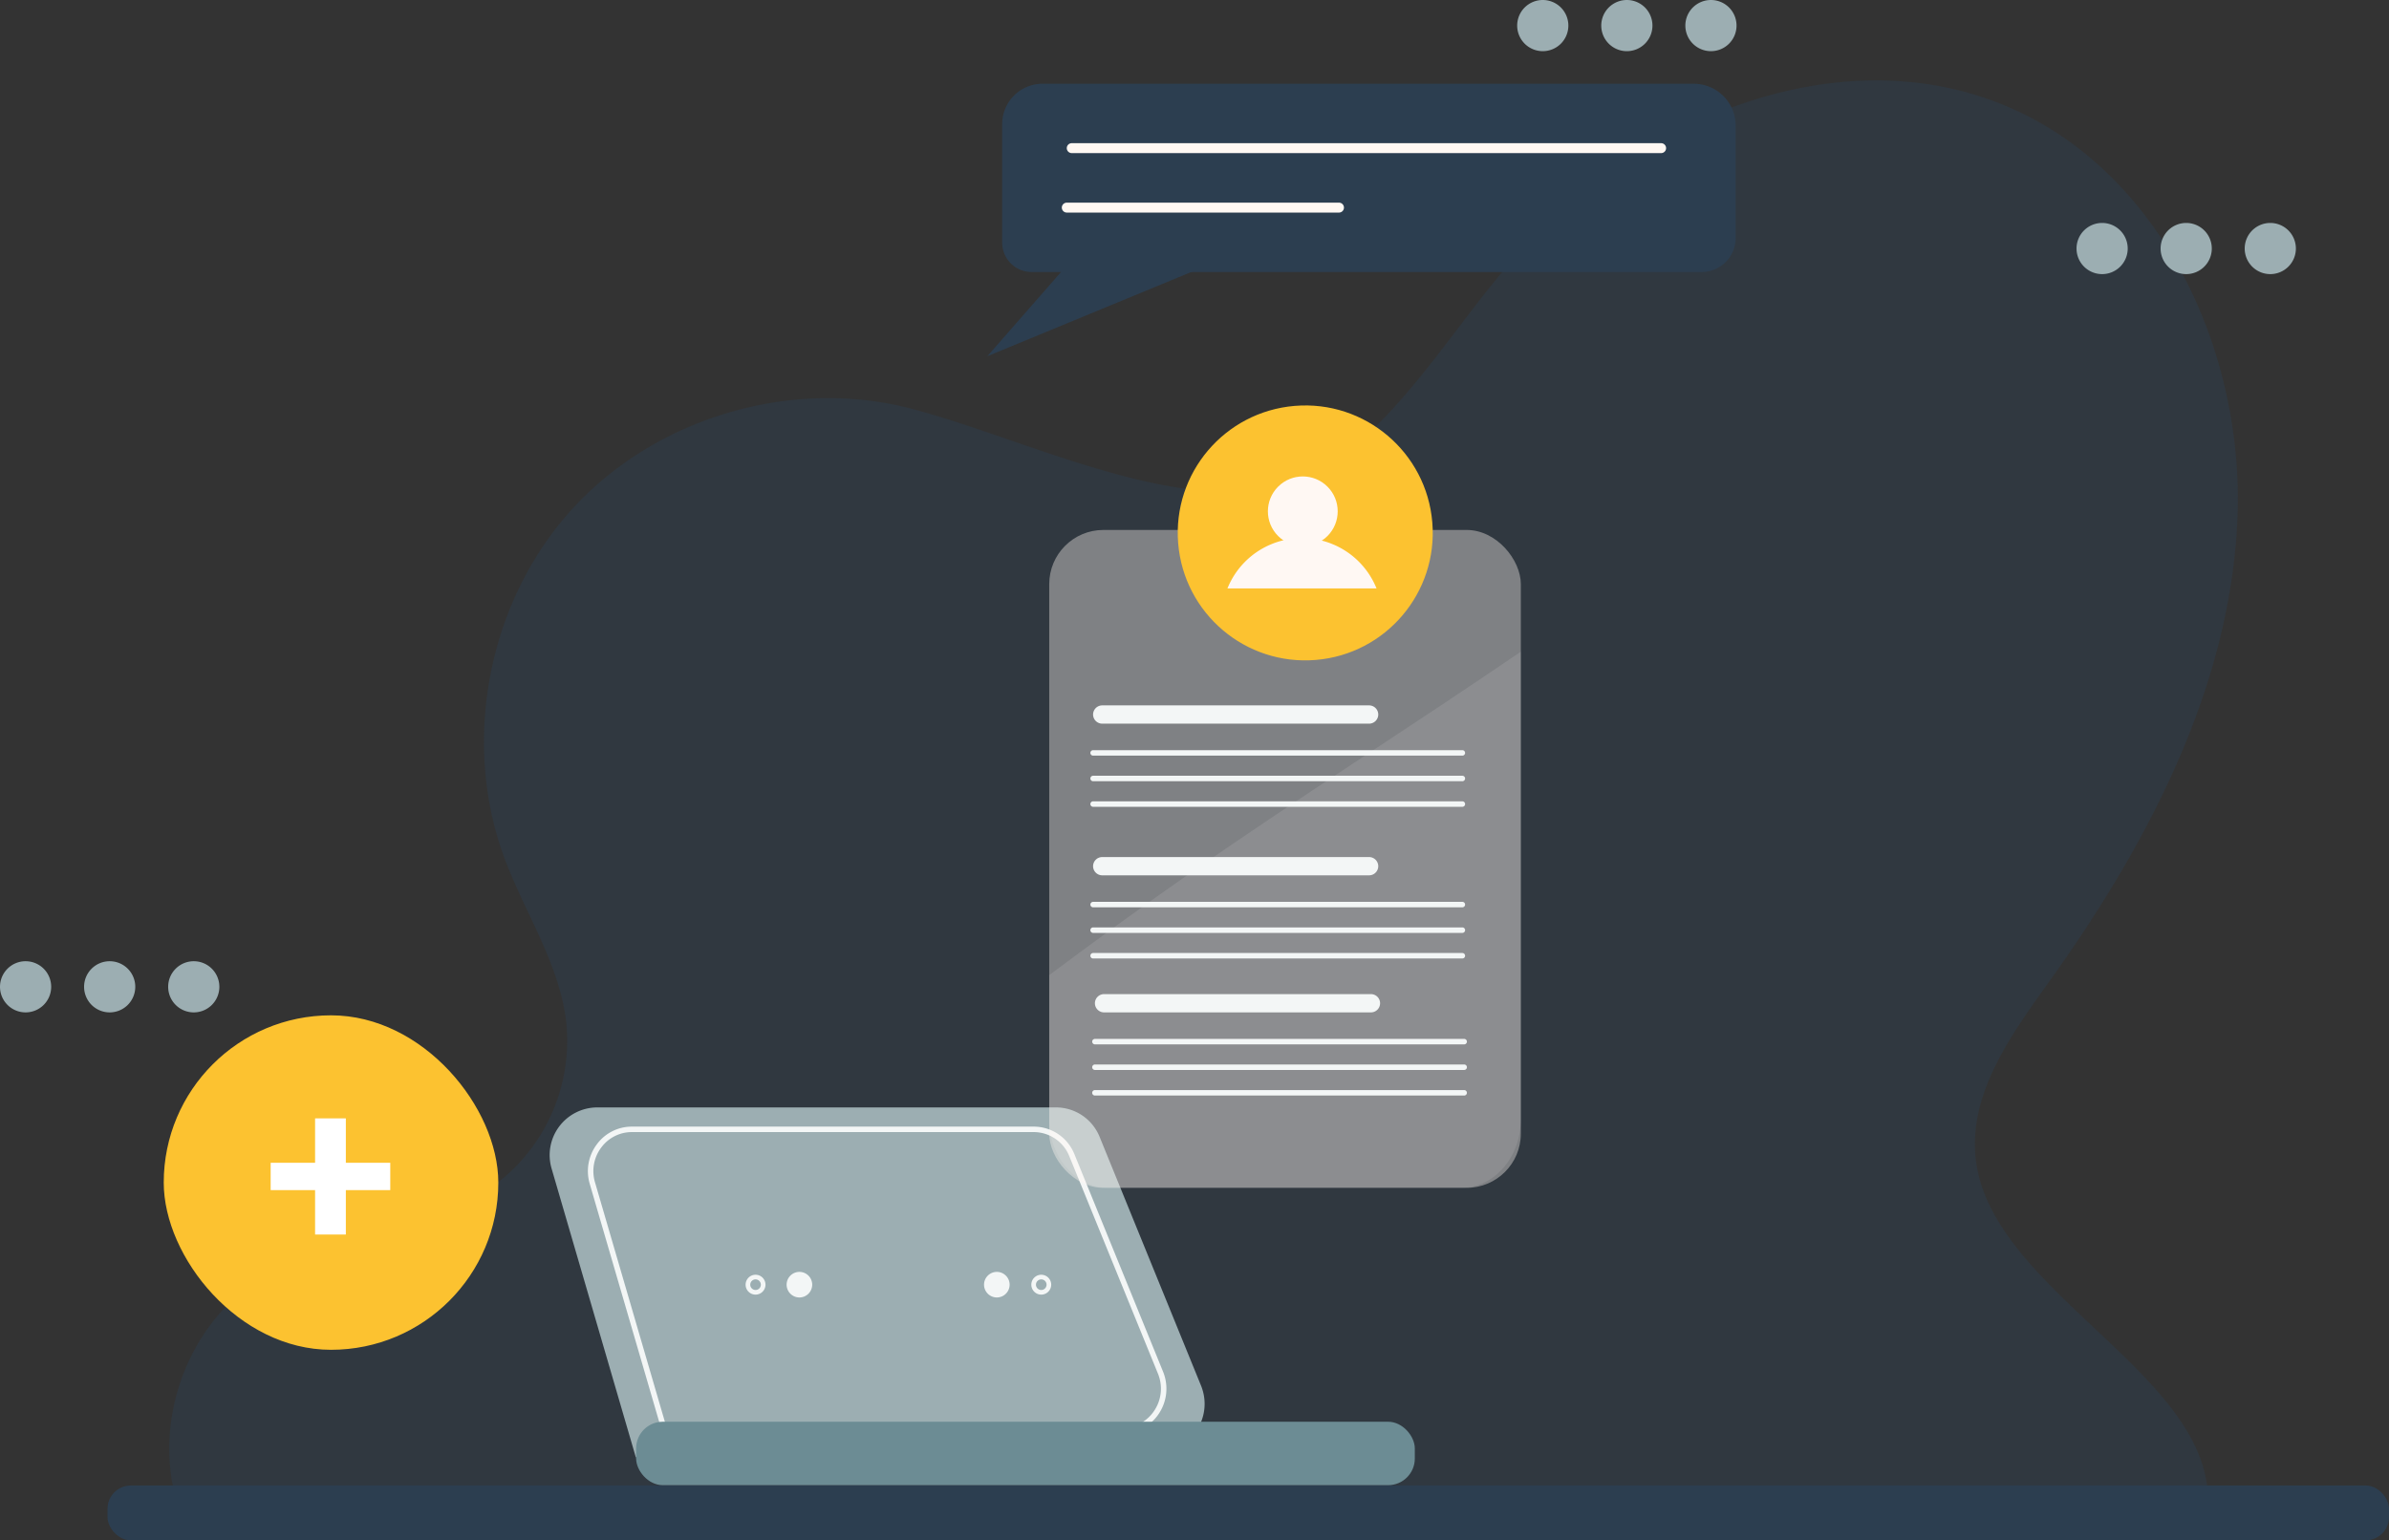 <svg xmlns="http://www.w3.org/2000/svg" width="699.085" height="450.869" viewBox="0 0 699.085 450.869">
  <rect x="0" y="0" width="699.085" height="450.869" fill="#333333" stroke="none"/>
  <g id="Group_692" data-name="Group 692" transform="translate(-46.741 -73.502)">
    <g id="Group_603" data-name="Group 603" transform="translate(96.264 97.038)" opacity="0.43">
      <path id="Path_12909" data-name="Path 12909" d="M306.091,188.814c-35.167-9.259-75.045,2.557-99.491,29.482s-32.37,67.753-19.769,101.867c5.988,16.212,16.248,31.16,18.16,48.335a52.6,52.6,0,0,1-19.09,46.044c-20.452,16.331-50.391,15.282-72.065,29.951-21.346,14.449-30.721,44.3-21.468,68.358H685.077c5.7-40.01-63.42-64.525-67.654-104.718-2.02-19.18,10.623-36.409,21.842-52.1,28.645-40.055,52.652-85.756,54.761-134.955s-22.463-102-67.9-120.972c-49.884-20.828-109.294,4.753-144.67,45.63-16.891,19.518-30.237,42.586-50.9,58.059C398.309,227.945,345.047,199.07,306.091,188.814Z" transform="translate(-88.811 -92.7)" fill="#2c3e50"/>
    </g>
    <g id="Group_604" data-name="Group 604" transform="translate(78.205 508.323)">
      <rect id="Rectangle_159" data-name="Rectangle 159" width="667.622" height="16.049" rx="6.817" fill="#2c3e50"/>
    </g>
    <g id="Group_647" data-name="Group 647" transform="translate(335.654 98.011)">
      <g id="Group_643" data-name="Group 643" transform="translate(4.351)">
        <path id="Rectangle_160" data-name="Rectangle 160" d="M11.815,0H202.359a12.276,12.276,0,0,1,12.276,12.276V45.168a9.941,9.941,0,0,1-9.941,9.941H8.612A8.612,8.612,0,0,1,0,46.5V11.815A11.815,11.815,0,0,1,11.815,0Z" fill="#2c3e50"/>
      </g>
      <g id="Group_644" data-name="Group 644" transform="translate(0 44.957)">
        <path id="Path_12941" data-name="Path 12941" d="M322.632,131.718l-30.455,34.806,66.711-27.555Z" transform="translate(-292.177 -131.718)" fill="#2c3e50"/>
      </g>
      <g id="Group_645" data-name="Group 645" transform="translate(23.204 17.402)">
        <path id="Path_12942" data-name="Path 12942" d="M485.917,111.212H313.339a1.451,1.451,0,0,1,0-2.9H485.917a1.451,1.451,0,0,1,0,2.9Z" transform="translate(-311.889 -108.31)" fill="#fff8f3"/>
      </g>
      <g id="Group_646" data-name="Group 646" transform="translate(21.754 34.805)">
        <path id="Path_12943" data-name="Path 12943" d="M391.871,126H312.107a1.451,1.451,0,0,1,0-2.9h79.763a1.451,1.451,0,0,1,0,2.9Z" transform="translate(-310.657 -123.094)" fill="#fff8f3"/>
      </g>
    </g>
    <g id="Group_648" data-name="Group 648" transform="translate(96.655 368.695)">
      <rect id="Rectangle_161" data-name="Rectangle 161" width="97.903" height="97.903" rx="48.951" transform="translate(-2 2)" fill="#fcc230"/>
    </g>
    <g id="Group_650" data-name="Group 650" transform="translate(207.6 397.651)">
      <path id="Path_12945" data-name="Path 12945" d="M208.679,450.776,183.97,366.057a13.964,13.964,0,0,1,13.217-17.982h134.4a13.785,13.785,0,0,1,12.737,8.647l29.65,72.757c3.787,9.292-3.013,19.491-12.913,19.359C314.183,448.215,205.105,447.146,208.679,450.776Z" transform="translate(-183.393 -348.075)" fill="#9caeb2"/>
    </g>
    <g id="Group_651" data-name="Group 651" transform="translate(218.772 403.267)">
      <path id="Path_12946" data-name="Path 12946" d="M215.815,444.315a.8.8,0,0,1-.572-.24,1.016,1.016,0,0,1-.3-.7l-21.515-73.762a13.086,13.086,0,0,1,2.1-11.615,12.7,12.7,0,0,1,10.236-5.148h117.6a12.826,12.826,0,0,1,11.888,8.066l25.943,63.662A13.176,13.176,0,0,1,359.879,437a12.791,12.791,0,0,1-10.741,5.621c-113.053-1.506-130.2.324-132.546,1.1a.8.8,0,0,1-.776.6ZM205.76,354.452a11.107,11.107,0,0,0-8.952,4.5,11.494,11.494,0,0,0-1.843,10.2l21.3,73.019c2.922-.8,13.215-1.62,51.622-1.719,27.476-.073,59.362.264,81.275.554a11.084,11.084,0,0,0,9.395-4.919,11.574,11.574,0,0,0,1.15-10.914L333.76,361.518a11.226,11.226,0,0,0-10.4-7.066Z" transform="translate(-192.883 -352.846)" fill="#f3f6f6"/>
    </g>
    <g id="Group_652" data-name="Group 652" transform="translate(232.886 489.654)">
      <rect id="Rectangle_162" data-name="Rectangle 162" width="227.867" height="18.571" rx="7.806" fill="#6c8c94"/>
    </g>
    <g id="Group_656" data-name="Group 656" transform="translate(46.741 354.86)">
      <g id="Group_653" data-name="Group 653" transform="translate(0 0)">
        <path id="Path_12947" data-name="Path 12947" d="M61.718,319.211a7.488,7.488,0,1,1-7.488-7.488A7.488,7.488,0,0,1,61.718,319.211Z" transform="translate(-46.741 -311.723)" fill="#9caeb2"/>
      </g>
      <g id="Group_654" data-name="Group 654" transform="translate(24.606 0)">
        <path id="Path_12948" data-name="Path 12948" d="M82.621,319.211a7.488,7.488,0,1,1-7.489-7.488A7.488,7.488,0,0,1,82.621,319.211Z" transform="translate(-67.644 -311.723)" fill="#9caeb2"/>
      </g>
      <g id="Group_655" data-name="Group 655" transform="translate(49.211 0)">
        <path id="Path_12949" data-name="Path 12949" d="M103.524,319.211a7.489,7.489,0,1,1-7.489-7.488A7.489,7.489,0,0,1,103.524,319.211Z" transform="translate(-88.546 -311.723)" fill="#9caeb2"/>
      </g>
    </g>
    <g id="Group_660" data-name="Group 660" transform="translate(654.388 138.76)">
      <g id="Group_657" data-name="Group 657">
        <path id="Path_12950" data-name="Path 12950" d="M577.922,135.632a7.488,7.488,0,1,1-7.489-7.489A7.489,7.489,0,0,1,577.922,135.632Z" transform="translate(-562.945 -128.143)" fill="#9caeb2"/>
      </g>
      <g id="Group_658" data-name="Group 658" transform="translate(24.605)">
        <path id="Path_12951" data-name="Path 12951" d="M598.824,135.632a7.488,7.488,0,1,1-7.488-7.489A7.489,7.489,0,0,1,598.824,135.632Z" transform="translate(-583.847 -128.143)" fill="#9caeb2"/>
      </g>
      <g id="Group_659" data-name="Group 659" transform="translate(49.211)">
        <path id="Path_12952" data-name="Path 12952" d="M619.727,135.632a7.488,7.488,0,1,1-7.489-7.489A7.489,7.489,0,0,1,619.727,135.632Z" transform="translate(-604.75 -128.143)" fill="#9caeb2"/>
      </g>
    </g>
    <g id="Group_664" data-name="Group 664" transform="translate(490.708 73.502)">
      <g id="Group_661" data-name="Group 661">
        <path id="Path_12953" data-name="Path 12953" d="M438.874,80.195a7.488,7.488,0,1,1-7.489-7.489A7.488,7.488,0,0,1,438.874,80.195Z" transform="translate(-423.897 -72.706)" fill="#9caeb2"/>
      </g>
      <g id="Group_662" data-name="Group 662" transform="translate(24.605)">
        <path id="Path_12954" data-name="Path 12954" d="M459.777,80.195a7.489,7.489,0,1,1-7.489-7.489A7.488,7.488,0,0,1,459.777,80.195Z" transform="translate(-444.799 -72.706)" fill="#9caeb2"/>
      </g>
      <g id="Group_663" data-name="Group 663" transform="translate(49.211)">
        <path id="Path_12955" data-name="Path 12955" d="M480.679,80.195a7.488,7.488,0,1,1-7.488-7.489A7.488,7.488,0,0,1,480.679,80.195Z" transform="translate(-465.702 -72.706)" fill="#9caeb2"/>
      </g>
    </g>
    <g id="Group_665" data-name="Group 665" transform="translate(353.774 228.623)" opacity="0.38">
      <rect id="Rectangle_163" data-name="Rectangle 163" width="138.004" height="192.564" rx="15.853" fill="#fff8f3"/>
    </g>
    <g id="Group_666" data-name="Group 666" transform="translate(353.773 264.254)" opacity="0.1">
      <path id="Path_12956" data-name="Path 12956" d="M347.481,300.511c-13.438,9.371-26.72,19.057-39.912,28.908V371.63c0,11.076,7.775,20.055,17.365,20.055H428.207c9.591,0,17.366-8.979,17.366-20.055V234.752C413.023,256.964,379.848,277.939,347.481,300.511Z" transform="translate(-307.569 -234.752)" fill="#fff"/>
    </g>
    <g id="Group_667" data-name="Group 667" transform="translate(388.431 189.229)">
      <circle id="Ellipse_45" data-name="Ellipse 45" cx="37.31" cy="37.31" r="37.31" transform="translate(0 6.155) rotate(-4.731)" fill="#fcc230"/>
    </g>
    <g id="Group_670" data-name="Group 670" transform="translate(405.923 208.727)">
      <g id="Group_668" data-name="Group 668" transform="translate(7.605)">
        <circle id="Ellipse_46" data-name="Ellipse 46" cx="10.215" cy="10.215" r="10.215" transform="translate(0 14.446) rotate(-45)" fill="#fff8f3"/>
      </g>
      <g id="Group_669" data-name="Group 669" transform="translate(0 22.284)">
        <path id="Path_12957" data-name="Path 12957" d="M395.5,221.24a23.517,23.517,0,0,0-43.626,0Z" transform="translate(-351.871 -206.512)" fill="#fff8f3"/>
      </g>
    </g>
    <g id="Group_675" data-name="Group 675" transform="translate(365.808 279.973)">
      <g id="Group_671" data-name="Group 671" transform="translate(0.803 0)">
        <path id="Path_12958" data-name="Path 12958" d="M399.245,253.455h-78.1a2.682,2.682,0,0,1-2.674-2.674h0a2.682,2.682,0,0,1,2.674-2.674h78.1a2.682,2.682,0,0,1,2.674,2.674h0A2.682,2.682,0,0,1,399.245,253.455Z" transform="translate(-318.475 -248.106)" fill="#f3f6f6"/>
      </g>
      <g id="Group_672" data-name="Group 672" transform="translate(0 13.105)">
        <path id="Path_12959" data-name="Path 12959" d="M426.646,260.843H318.6a.8.8,0,1,1,0-1.6h108.05a.8.8,0,0,1,0,1.6Z" transform="translate(-317.793 -259.239)" fill="#f3f6f6"/>
      </g>
      <g id="Group_673" data-name="Group 673" transform="translate(0 20.594)">
        <path id="Path_12960" data-name="Path 12960" d="M426.646,267.205H318.6a.8.8,0,1,1,0-1.6h108.05a.8.8,0,0,1,0,1.6Z" transform="translate(-317.793 -265.601)" fill="#f3f6f6"/>
      </g>
      <g id="Group_674" data-name="Group 674" transform="translate(0 28.082)">
        <path id="Path_12961" data-name="Path 12961" d="M426.646,273.568H318.6a.8.8,0,0,1,0-1.606h108.05a.8.8,0,0,1,0,1.606Z" transform="translate(-317.793 -271.962)" fill="#f3f6f6"/>
      </g>
    </g>
    <g id="Group_680" data-name="Group 680" transform="translate(365.808 324.37)">
      <g id="Group_676" data-name="Group 676" transform="translate(0.803)">
        <path id="Path_12962" data-name="Path 12962" d="M399.245,291.171h-78.1a2.683,2.683,0,0,1-2.674-2.674h0a2.682,2.682,0,0,1,2.674-2.674h78.1a2.682,2.682,0,0,1,2.674,2.674h0A2.683,2.683,0,0,1,399.245,291.171Z" transform="translate(-318.475 -285.822)" fill="#f3f6f6"/>
      </g>
      <g id="Group_677" data-name="Group 677" transform="translate(0 13.105)">
        <path id="Path_12963" data-name="Path 12963" d="M426.646,298.559H318.6a.8.8,0,1,1,0-1.6h108.05a.8.8,0,0,1,0,1.6Z" transform="translate(-317.793 -296.955)" fill="#f3f6f6"/>
      </g>
      <g id="Group_678" data-name="Group 678" transform="translate(0 20.593)">
        <path id="Path_12964" data-name="Path 12964" d="M426.646,304.922H318.6a.8.8,0,1,1,0-1.606h108.05a.8.8,0,0,1,0,1.606Z" transform="translate(-317.793 -303.316)" fill="#f3f6f6"/>
      </g>
      <g id="Group_679" data-name="Group 679" transform="translate(0 28.082)">
        <path id="Path_12965" data-name="Path 12965" d="M426.646,311.282H318.6a.8.8,0,1,1,0-1.6h108.05a.8.8,0,0,1,0,1.6Z" transform="translate(-317.793 -309.678)" fill="#f3f6f6"/>
      </g>
    </g>
    <g id="Group_685" data-name="Group 685" transform="translate(366.344 364.488)">
      <g id="Group_681" data-name="Group 681" transform="translate(0.802)">
        <path id="Path_12966" data-name="Path 12966" d="M399.7,325.251H321.6a2.682,2.682,0,0,1-2.674-2.674h0A2.682,2.682,0,0,1,321.6,319.9h78.1a2.682,2.682,0,0,1,2.674,2.674h0A2.682,2.682,0,0,1,399.7,325.251Z" transform="translate(-318.929 -319.902)" fill="#f3f6f6"/>
      </g>
      <g id="Group_682" data-name="Group 682" transform="translate(0 13.105)">
        <path id="Path_12967" data-name="Path 12967" d="M427.1,332.639H319.05a.8.8,0,0,1,0-1.6H427.1a.8.8,0,1,1,0,1.6Z" transform="translate(-318.248 -331.035)" fill="#f3f6f6"/>
      </g>
      <g id="Group_683" data-name="Group 683" transform="translate(0 20.594)">
        <path id="Path_12968" data-name="Path 12968" d="M427.1,339H319.05a.8.8,0,0,1,0-1.6H427.1a.8.8,0,1,1,0,1.6Z" transform="translate(-318.248 -337.397)" fill="#f3f6f6"/>
      </g>
      <g id="Group_684" data-name="Group 684" transform="translate(0 28.082)">
        <path id="Path_12969" data-name="Path 12969" d="M427.1,345.362H319.05a.8.8,0,0,1,0-1.6H427.1a.8.8,0,1,1,0,1.6Z" transform="translate(-318.248 -343.758)" fill="#f3f6f6"/>
      </g>
    </g>
    <g id="Group_688" data-name="Group 688" transform="translate(276.927 445.792)">
      <path id="Path_12972" data-name="Path 12972" d="M246.03,396.46h0a3.755,3.755,0,0,1-3.743-3.744h0a3.755,3.755,0,0,1,3.743-3.745h0a3.756,3.756,0,0,1,3.745,3.745h0A3.755,3.755,0,0,1,246.03,396.46Z" transform="translate(-242.287 -388.971)" fill="#f3f6f6"/>
    </g>
    <g id="Group_689" data-name="Group 689" transform="translate(334.695 445.792)">
      <path id="Path_12973" data-name="Path 12973" d="M295.107,396.46h0a3.755,3.755,0,0,1-3.744-3.744h0a3.756,3.756,0,0,1,3.744-3.745h0a3.756,3.756,0,0,1,3.745,3.745h0A3.756,3.756,0,0,1,295.107,396.46Z" transform="translate(-291.362 -388.971)" fill="#f3f6f6"/>
    </g>
    <g id="Group_690" data-name="Group 690" transform="translate(348.534 446.629)">
      <path id="Path_12974" data-name="Path 12974" d="M306.026,395.5a2.908,2.908,0,1,1,2.908-2.908A2.911,2.911,0,0,1,306.026,395.5Zm0-4.459a1.551,1.551,0,1,0,1.55,1.551A1.554,1.554,0,0,0,306.026,391.038Z" transform="translate(-303.118 -389.682)" fill="#f3f6f6"/>
    </g>
    <g id="Group_691" data-name="Group 691" transform="translate(264.925 446.629)">
      <path id="Path_12975" data-name="Path 12975" d="M235,395.5a2.908,2.908,0,1,1,2.909-2.908A2.911,2.911,0,0,1,235,395.5Zm0-4.459a1.551,1.551,0,1,0,1.551,1.551A1.553,1.553,0,0,0,235,391.038Z" transform="translate(-232.091 -389.682)" fill="#f3f6f6"/>
    </g>
    <path id="Union_1" data-name="Union 1" d="M-7034.056-2827.143v-13h-13v-8h13v-13h9v13h13v8h-13v13Z" transform="translate(7173 3262)" fill="#fff"/>
  </g>
</svg>
